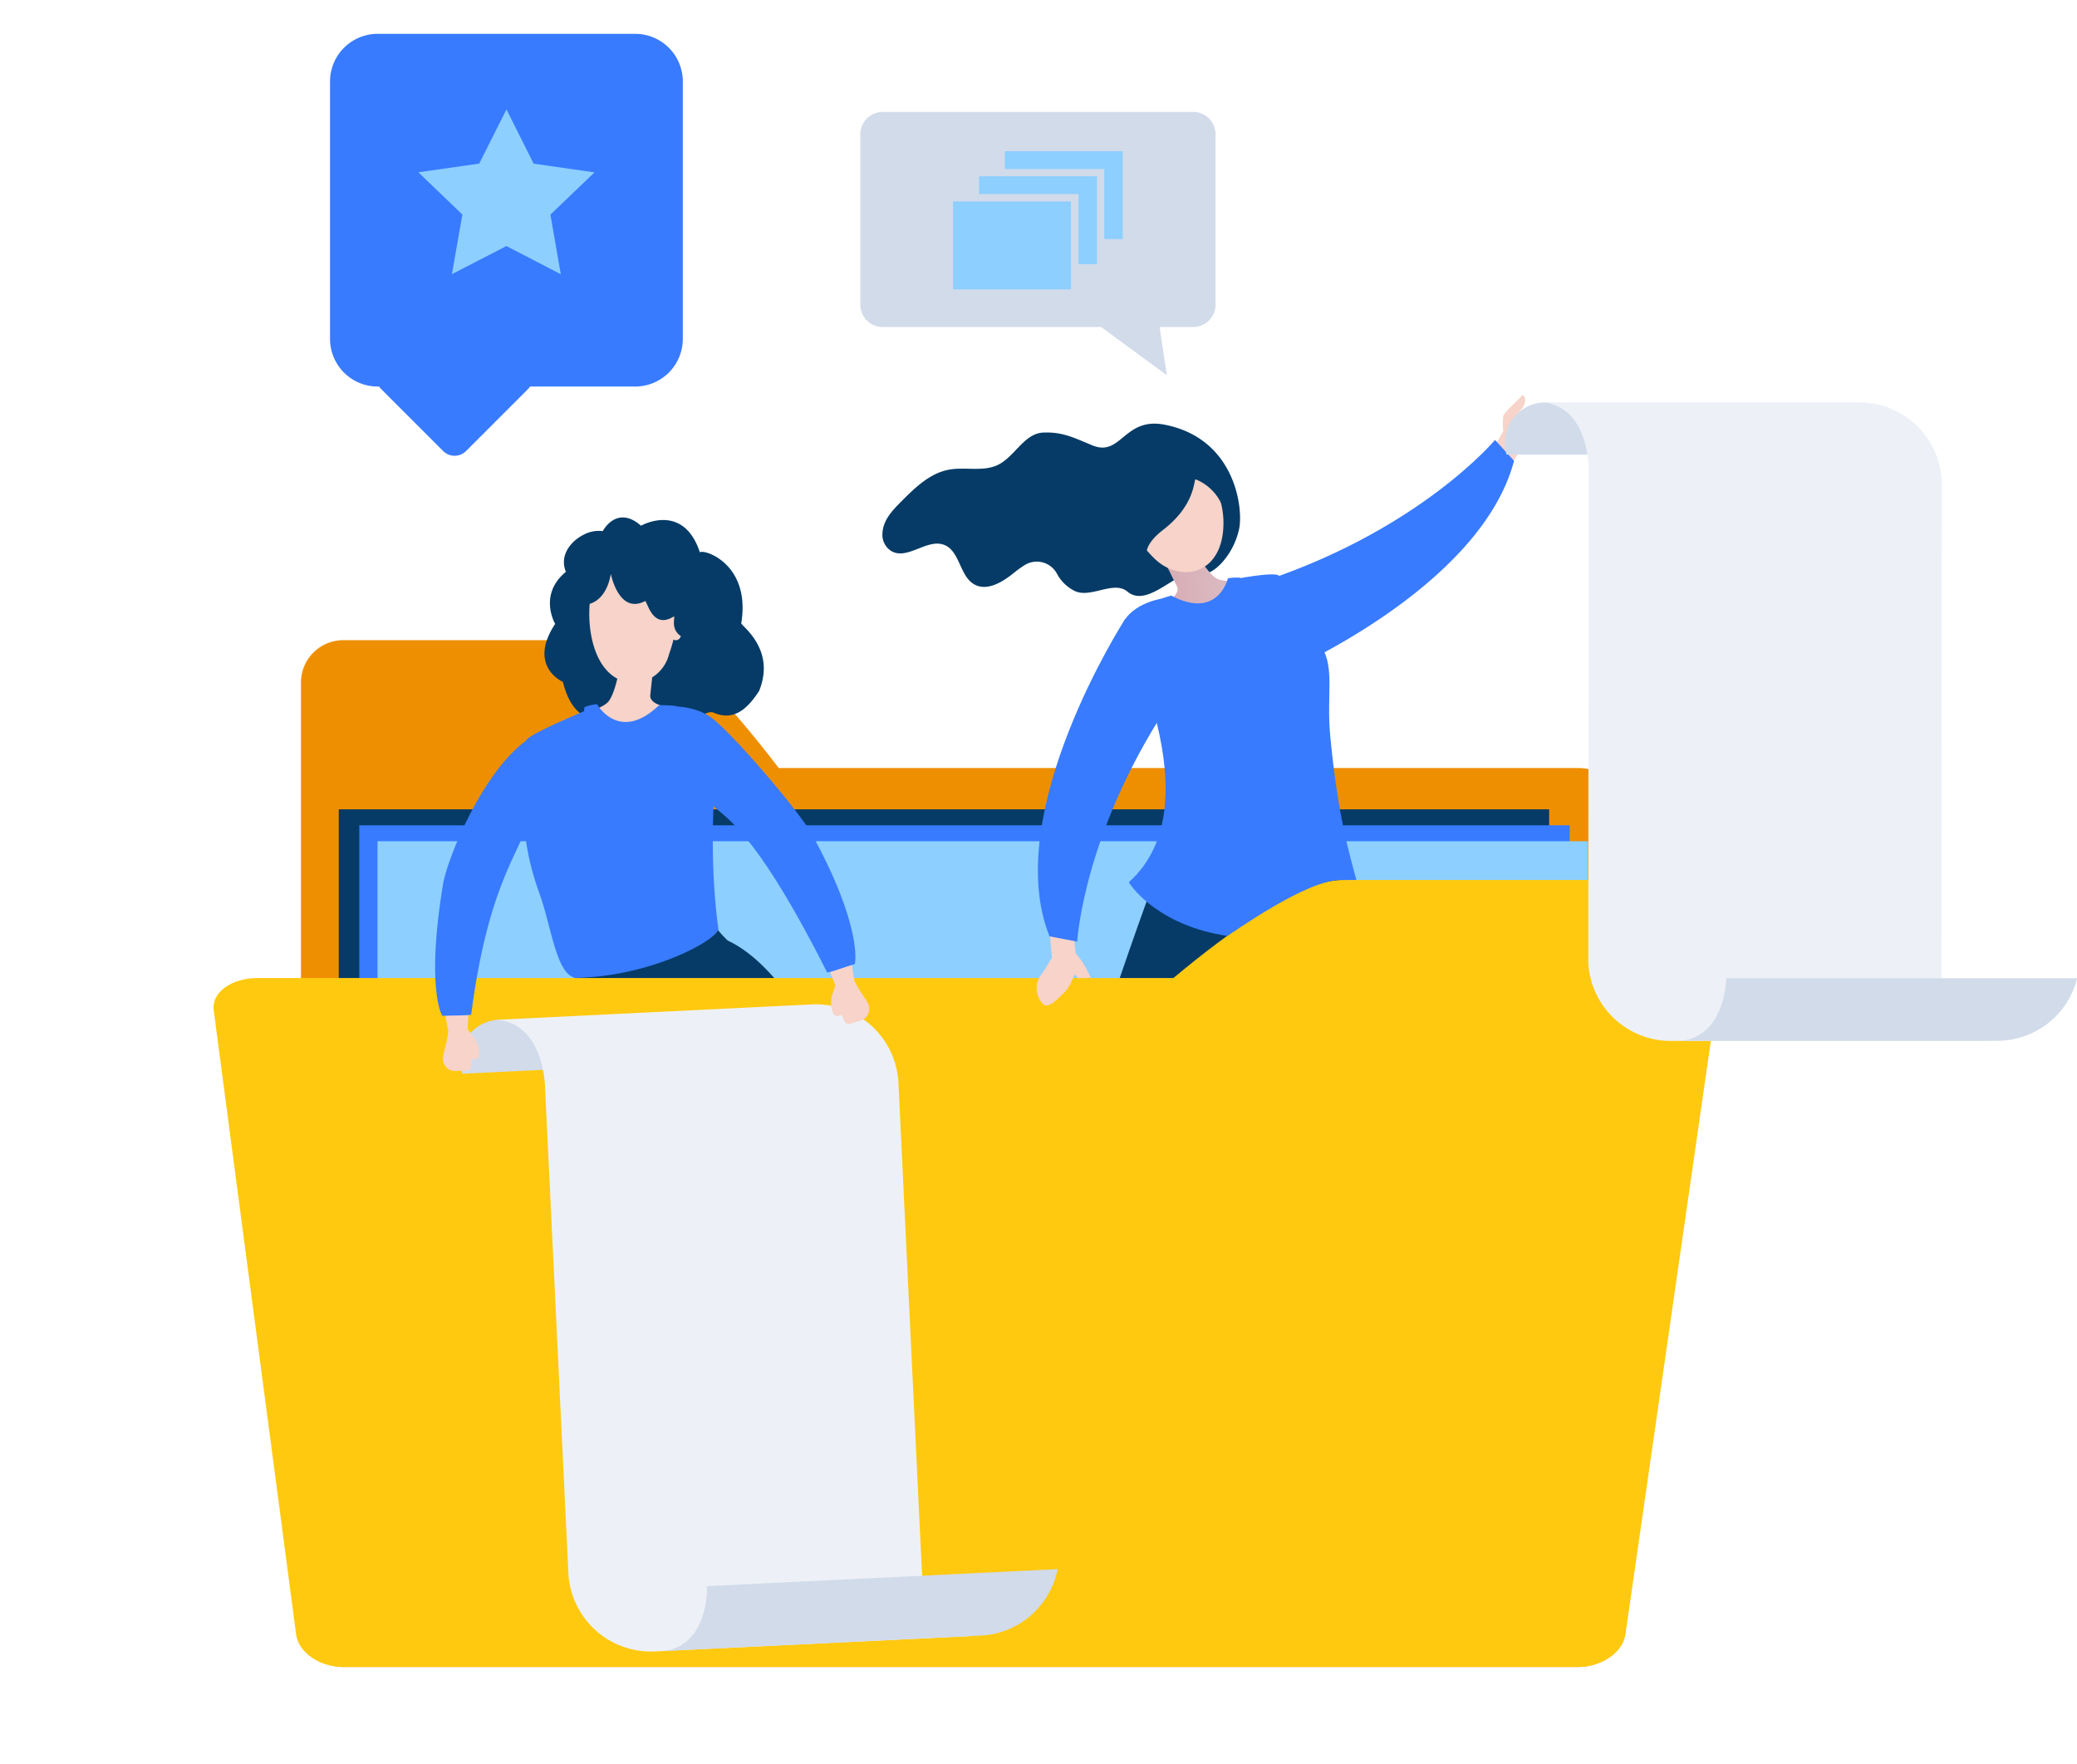 <svg id="Capa_1" data-name="Capa 1" xmlns="http://www.w3.org/2000/svg" xmlns:xlink="http://www.w3.org/1999/xlink" viewBox="0 0 697 592"><defs><style>.cls-1{fill:#ee8f01;}.cls-2{fill:#053b66;}.cls-3{fill:#387bff;}.cls-4{fill:#8dcfff;}.cls-5{fill:#f7d3c9;}.cls-6{fill:url(#linear-gradient);}.cls-7{fill:#ffc910;}.cls-8{fill:#d1dbea;}.cls-9{fill:#edf1f7;}</style><linearGradient id="linear-gradient" x1="7414.66" y1="76.49" x2="7451.58" y2="76.49" gradientTransform="matrix(-1, 0.06, 0.06, 1, 7820.09, -338.9)" gradientUnits="userSpaceOnUse"><stop offset="0" stop-color="#dabac1"/><stop offset="1" stop-color="#d8a0aa"/></linearGradient></defs><path class="cls-1" d="M530,257.71H261.33C245.19,236.58,225.71,214.8,214,214.8H115.2A14.22,14.22,0,0,0,101,229V545.15a14.22,14.22,0,0,0,14.18,14.18H530a14.22,14.22,0,0,0,14.18-14.18V271.89A14.23,14.23,0,0,0,530,257.71Z"/><rect class="cls-2" x="113.68" y="271.56" width="406.18" height="258.11"/><rect class="cls-3" x="120.57" y="276.92" width="406.18" height="258.11"/><rect class="cls-4" x="126.69" y="282.27" width="406.18" height="258.11"/><path class="cls-2" d="M193.7,326.87s13.14,81.5,5.45,122.87c-.54,2.94,74.55,4.61,105.26-25,1.7-1.64-29.2-103.21-65.51-110.94C238.55,313.88,193.7,326.87,193.7,326.87Z"/><path class="cls-2" d="M194.8,332.66l-2.56-6.23s26.77.88,48.7-14.61c-.54,0,3.28,3.84,3.28,3.84S224.07,332.78,194.8,332.66Z"/><path class="cls-2" d="M189.91,191.87c-2.19-5.18,1.28-10,5.67-12.31a10.78,10.78,0,0,1,6.69-1.34s4.66-9,12.84-1.82c0,0,14.14-8.07,19.76,8.94,1.39-1.22,17.16,3.89,13.88,23.77-.08.4,2.93,2.58,5.17,6.49s3.63,9.2.84,16.21c-4.37,6.78-9,10.12-15.48,7.24-4.78-1.11-8.55,10.22-30.55,1.32-3.35.66-15.54,5.87-19.83-11.56,0,0-12-5.23-2.6-19.47C186.3,209.34,180.53,199.54,189.91,191.87Z"/><path class="cls-5" d="M209.24,218.69c-.54.66-2.29,14.16-5.38,17.06s-15.25,6-15.25,6,22.82,22.51,39-3.37c1.58-.62-3.24-1-5.68-1.63-1.83-.46-4-1.72-3.7-3.59l1.86-17.37Z"/><path class="cls-5" d="M199.79,218.37c5.87,16,22.11,12.2,24.78.94A42.22,42.22,0,0,0,226,214.6a1.62,1.62,0,0,0,2.28-.71l1.54-2.92a8.24,8.24,0,0,0,1.21-3.05,3,3,0,0,0-3.63-3.18,2.08,2.08,0,0,0-.57.24c-1.06-12.67-11-18.35-12-19C201.23,176.62,193.93,202.41,199.79,218.37Z"/><path class="cls-2" d="M220.37,183.29c8.52,4.69,22,33.07,13.1,31.68-9.88-1.07-6.67-7.85-7.3-8.16-6.79,4.29-8.61-3.71-9.6-5.17-8.91,4.78-11.59-9.06-11.59-9.06-1.93,11.23-10.41,11.81-12.81,8.75s.7-5.83,3.69-13.19S211,178.11,220.37,183.29Z"/><path class="cls-2" d="M366.58,149.44c-6.05-2.49-10-4.6-16.55-4.29-6.32.3-9.43,8-15.11,10.82-5,2.42-10.94.63-16.38,1.61C312,158.75,307,163.7,302.3,168.42c-2.9,2.94-5.92,6.07-6.17,10.49a6.41,6.41,0,0,0,3,6c5.39,3.13,12-4.32,17.74-2.07,5.3,2.08,5.14,10.5,10.11,13.26,4.25,2.36,9.37-.75,13.15-3.79a37.07,37.07,0,0,1,3.93-2.82,7.68,7.68,0,0,1,10.69,3.12,13.63,13.63,0,0,0,5.76,5.62c5.42,2.74,13.19-3.62,17.84.28,7.49,6.29,18.58-10.08,25.79-6.35,2.09,1.09,9.49-4.89,11.65-14.51,1.53-6.8-1.12-30.42-24.83-35.12C377.16,139.74,376.32,153.45,366.58,149.44Z"/><path class="cls-6" d="M398.19,180.8c.7.41,6.73,11.91,10.44,13.49s15.63.33,15.63.33-13,27.66-36,9.86c-1.62,0,2.56-2,4.54-3.33,1.49-1,3-2.84,2.13-4.43l-7.39-14.92Z"/><path class="cls-5" d="M382.62,151.68c-.65,1-8,10.58-3.83,22.85a1.43,1.43,0,0,0-.65,0c-5,1.62,2,8.22,2.91,8.91a1.76,1.76,0,0,0,2.51-.32,39.86,39.86,0,0,0,3.33,3.77c8.51,9,23.7,6.55,23.68-11.53C410.54,157.93,392,137.09,382.62,151.68Z"/><path class="cls-2" d="M411.15,173a16.24,16.24,0,0,0-9.86-12.14c-.82-.32.27,8.28-11,16.95-9.84,7.61-3.71,12-3.71,12s-2.51,3.38-9.33,0c-2.16,2.3-10.35-22.23-5.82-31.2s17-14.33,24.14-12C405,149.63,413,163.17,411.15,173Z"/><path class="cls-2" d="M326.62,488.4c36.45-128.3,55.66-178.9,62.74-198.62,5.2-14.48,20.16-21.16,29.82-12.46,14-10.06,19.6-7.4,23.64-3.13,0,0,10,8.91,9.28,28.58-.79,20.94,4.09,47.15-17.45,189.71-1,.23-14.21-.64-15.22-.74-1-9.63-.4-63.59-8.16-145.9-.21-2.21-66.07,142.33-69.8,149.24C340.51,494.79,327.46,489,326.62,488.4Z"/><path class="cls-7" d="M86.5,328.16H393.79c19.33-16.19,42.91-32.89,56.54-32.89h115c9.09,0,15.81,4.89,15,10.87L545.46,548.46c-.86,6-7.94,10.87-15.74,10.87H115c-7.81,0-14.83-4.89-15.62-10.87L71.72,339C70.93,333.05,77.58,328.16,86.5,328.16Z"/><path class="cls-3" d="M221.85,237.11s11.77-1.5,18.44,5c2.18,2.11-4,34.9.8,69.68-1,4-23,15.91-48.06,16.34-6.43-1.4-7.92-17.07-12-28.33-5-13.92-5.06-22.3-5.74-31.51a73.5,73.5,0,0,1,1.23-19.73C176.81,246.39,200,237,200,237S206.83,252.31,221.85,237.11Z"/><path class="cls-3" d="M200.33,236.27s7.4,13.22,20.84.35a38.17,38.17,0,0,1,5.75.3s-5.7,12-11.23,16.17c-1.86-1.34-8.24-7.65-8.24-7.65l-8.64,6.16s-3.66-8.74-2.66-14.36A16.6,16.6,0,0,1,200.33,236.27Z"/><path class="cls-5" d="M509.61,138.56c-.75.36-1.14.57-.83.37,4.63-3.18,2.85-7.37,1.77-6s-5.84,5.38-6.09,6.71a32.66,32.66,0,0,0,0,5.09l-6.82,11.63,7,3.58,6.47-10.51S509.84,139.9,509.61,138.56Z"/><path class="cls-3" d="M429.93,226.07s66.77-28.35,78.16-71.45l-6.39-7S477,177.18,425,194.73C424.2,195.75,424.16,224.8,429.93,226.07Z"/><path class="cls-5" d="M361,327.18c.23.35.46.67.7,1h4.37A45.74,45.74,0,0,0,364,324a32.27,32.27,0,0,0-3-4.1l-1.48-13.4-7.73,1.3L353,321.3a70.26,70.26,0,0,1-3.92,6.2,7.53,7.53,0,0,0,1,9.43c1.65,1.61,4.54-1.44,7-3.82S360.48,326.34,361,327.18Z"/><path class="cls-3" d="M377.54,207.75s-42,65.07-25.33,106.44l9.28,1.76s2.13-38.42,33.32-83.56C394.86,231.06,382.93,205.32,377.54,207.75Z"/><path class="cls-3" d="M455.17,295.27c-2.5-9.45-6.2-21.53-8.75-48.1-1.35-14,1.61-22.89-3-30.38-5.31-8.57-13.31-21.59-14.12-23.47s-16.7,1.32-16.7,1.32-2.26,15.83-20,5.85c0,0-11.23.58-15.64,8.25-1.45,2.51,31.34,61,1.85,87.28,1.31,2.27,10.79,14.72,33,18,.44.07,27.12-19.48,38.74-18.75Z"/><path class="cls-3" d="M412.06,194.06s-3.3,14.06-19,5.79a37.12,37.12,0,0,0-5.19,1.8s8.39,9.52,14.54,11.86c1.35-1.72,5.55-9.18,5.55-9.18l9.53,3.38s1.06-9-1.33-13.86A15.71,15.71,0,0,0,412.06,194.06Z"/><path class="cls-8" d="M534.11,148.36c0-7.5-8-13.34-15.51-13.34A13.58,13.58,0,0,0,505,148.61a13.37,13.37,0,0,0,.58,3.92h29.34C535.31,151.29,534.11,149.72,534.11,148.36Z"/><path class="cls-9" d="M666.78,349.28c-16-1.83-15.26-23.35-15.26-23.35l.1-164.87a.12.12,0,0,1,0,.05A27.71,27.71,0,0,0,624.32,135H517.86c16,1.83,15.25,23.35,15.25,23.35L533,323.24l0-.06a27.71,27.71,0,0,0,27.25,26.09H666.78Z"/><path class="cls-8" d="M579.32,328.24c-.34,5.61-2.45,19.58-15.2,21H670.58a27.73,27.73,0,0,0,26.49-21Z"/><path class="cls-8" d="M183.42,354.73c-.36-7.49-8.63-12.93-16.13-12.56a13.58,13.58,0,0,0-12.91,14.22,13.92,13.92,0,0,0,.77,3.9l29.31-1.43C184.77,357.6,183.49,356.1,183.42,354.73Z"/><path class="cls-9" d="M325.69,549c-16.07-1-16.37-22.57-16.37-22.57l-7.9-164.68-.05,0A27.72,27.72,0,0,0,272.88,337h0L166.55,342.2c16.07,1.05,16.36,22.58,16.36,22.58l7.91,164.68.05-.06a27.72,27.72,0,0,0,28.48,24.74h0Z"/><path class="cls-8" d="M237.31,532.21c-.06,5.62-1.48,19.67-14.16,21.75l106.34-5.17h0a27.73,27.73,0,0,0,25.44-22.28Z"/><path class="cls-5" d="M146.72,322.93c.86,7.85,2.95,19.29,3.71,23.05-.44,4.41-2,7.86-1.78,9.68a4.36,4.36,0,0,0,1.9,3.12c1.38.93,3.12.44,5.78.47,2.26,0,1.82-2.8,1.85-3.16.13-1.67,2.89.79,2.6-3.21s-2.91-6-3.8-7.51c.07-2.73.43-8.94.91-16.5C154,328.52,150.62,323,146.72,322.93Z"/><path class="cls-3" d="M176.54,248.52c-15.23,11.21-26.58,40.21-27.9,48.25-5.59,34.19-.59,43.87-.14,44.09,2.8-.16,9.57-.06,9.63-.48,6.11-47.8,19-56.95,18.11-64.68C174.87,264.1,177.57,247.76,176.54,248.52Z"/><path class="cls-5" d="M282.49,306c1.81,7.7,3.66,19.17,4.2,23,1.88,4,4.49,6.74,4.9,8.53a4.34,4.34,0,0,1-.75,3.57c-1,1.33-2.79,1.46-5.29,2.37-2.12.78-2.65-2-2.8-2.36-.68-1.53-2.46,1.71-3.52-2.16s.73-6.66,1.08-8.35c-1-2.55-3.39-8.28-6.36-15.25C277.49,313.69,278.83,307.35,282.49,306Z"/><path class="cls-3" d="M239.51,257.39c0-4.61-.15-16.17.8-15.32,9.26,8.29,28.28,30.8,32.2,37.95,16.68,30.36,14.63,43.11,14.29,43.47-2.69.78-9.05,3.14-9.24,2.76-21.71-43-32-50.75-37.76-55.35C238.48,269.85,239.48,262.84,239.51,257.39Z"/><path class="cls-3" d="M213.14,11.35H126.75a16,16,0,0,0-16,16V113.7a16,16,0,0,0,16,16h.48a4.53,4.53,0,0,0,.69.84l20.79,20.8a5.45,5.45,0,0,0,7.69,0l20.8-20.8a5.5,5.5,0,0,0,.69-.84h35.25a16,16,0,0,0,16-16V27.32A16,16,0,0,0,213.14,11.35Z"/><polygon class="cls-4" points="169.94 82.56 188.19 92.01 184.71 72.01 199.5 57.84 179.08 54.91 169.96 36.71 160.81 54.9 140.39 57.81 155.16 71.99 151.66 91.99 169.94 82.56"/><path class="cls-8" d="M400.44,37.56H296.18a7.52,7.52,0,0,0-7.48,7.52V102.2a7.52,7.52,0,0,0,7.48,7.52h73.33l22.05,16.18-2.42-16.18h11.3a7.52,7.52,0,0,0,7.47-7.52V45.08A7.51,7.51,0,0,0,400.44,37.56Z"/><rect class="cls-4" x="319.85" y="67.6" width="39.55" height="29.5"/><polygon class="cls-4" points="328.57 59.15 328.57 65.13 361.93 65.13 361.93 88.65 368.13 88.65 368.13 59.15 328.57 59.15"/><polygon class="cls-4" points="337.22 50.73 337.22 56.72 370.57 56.72 370.57 80.23 376.77 80.23 376.77 50.73 337.22 50.73"/></svg>